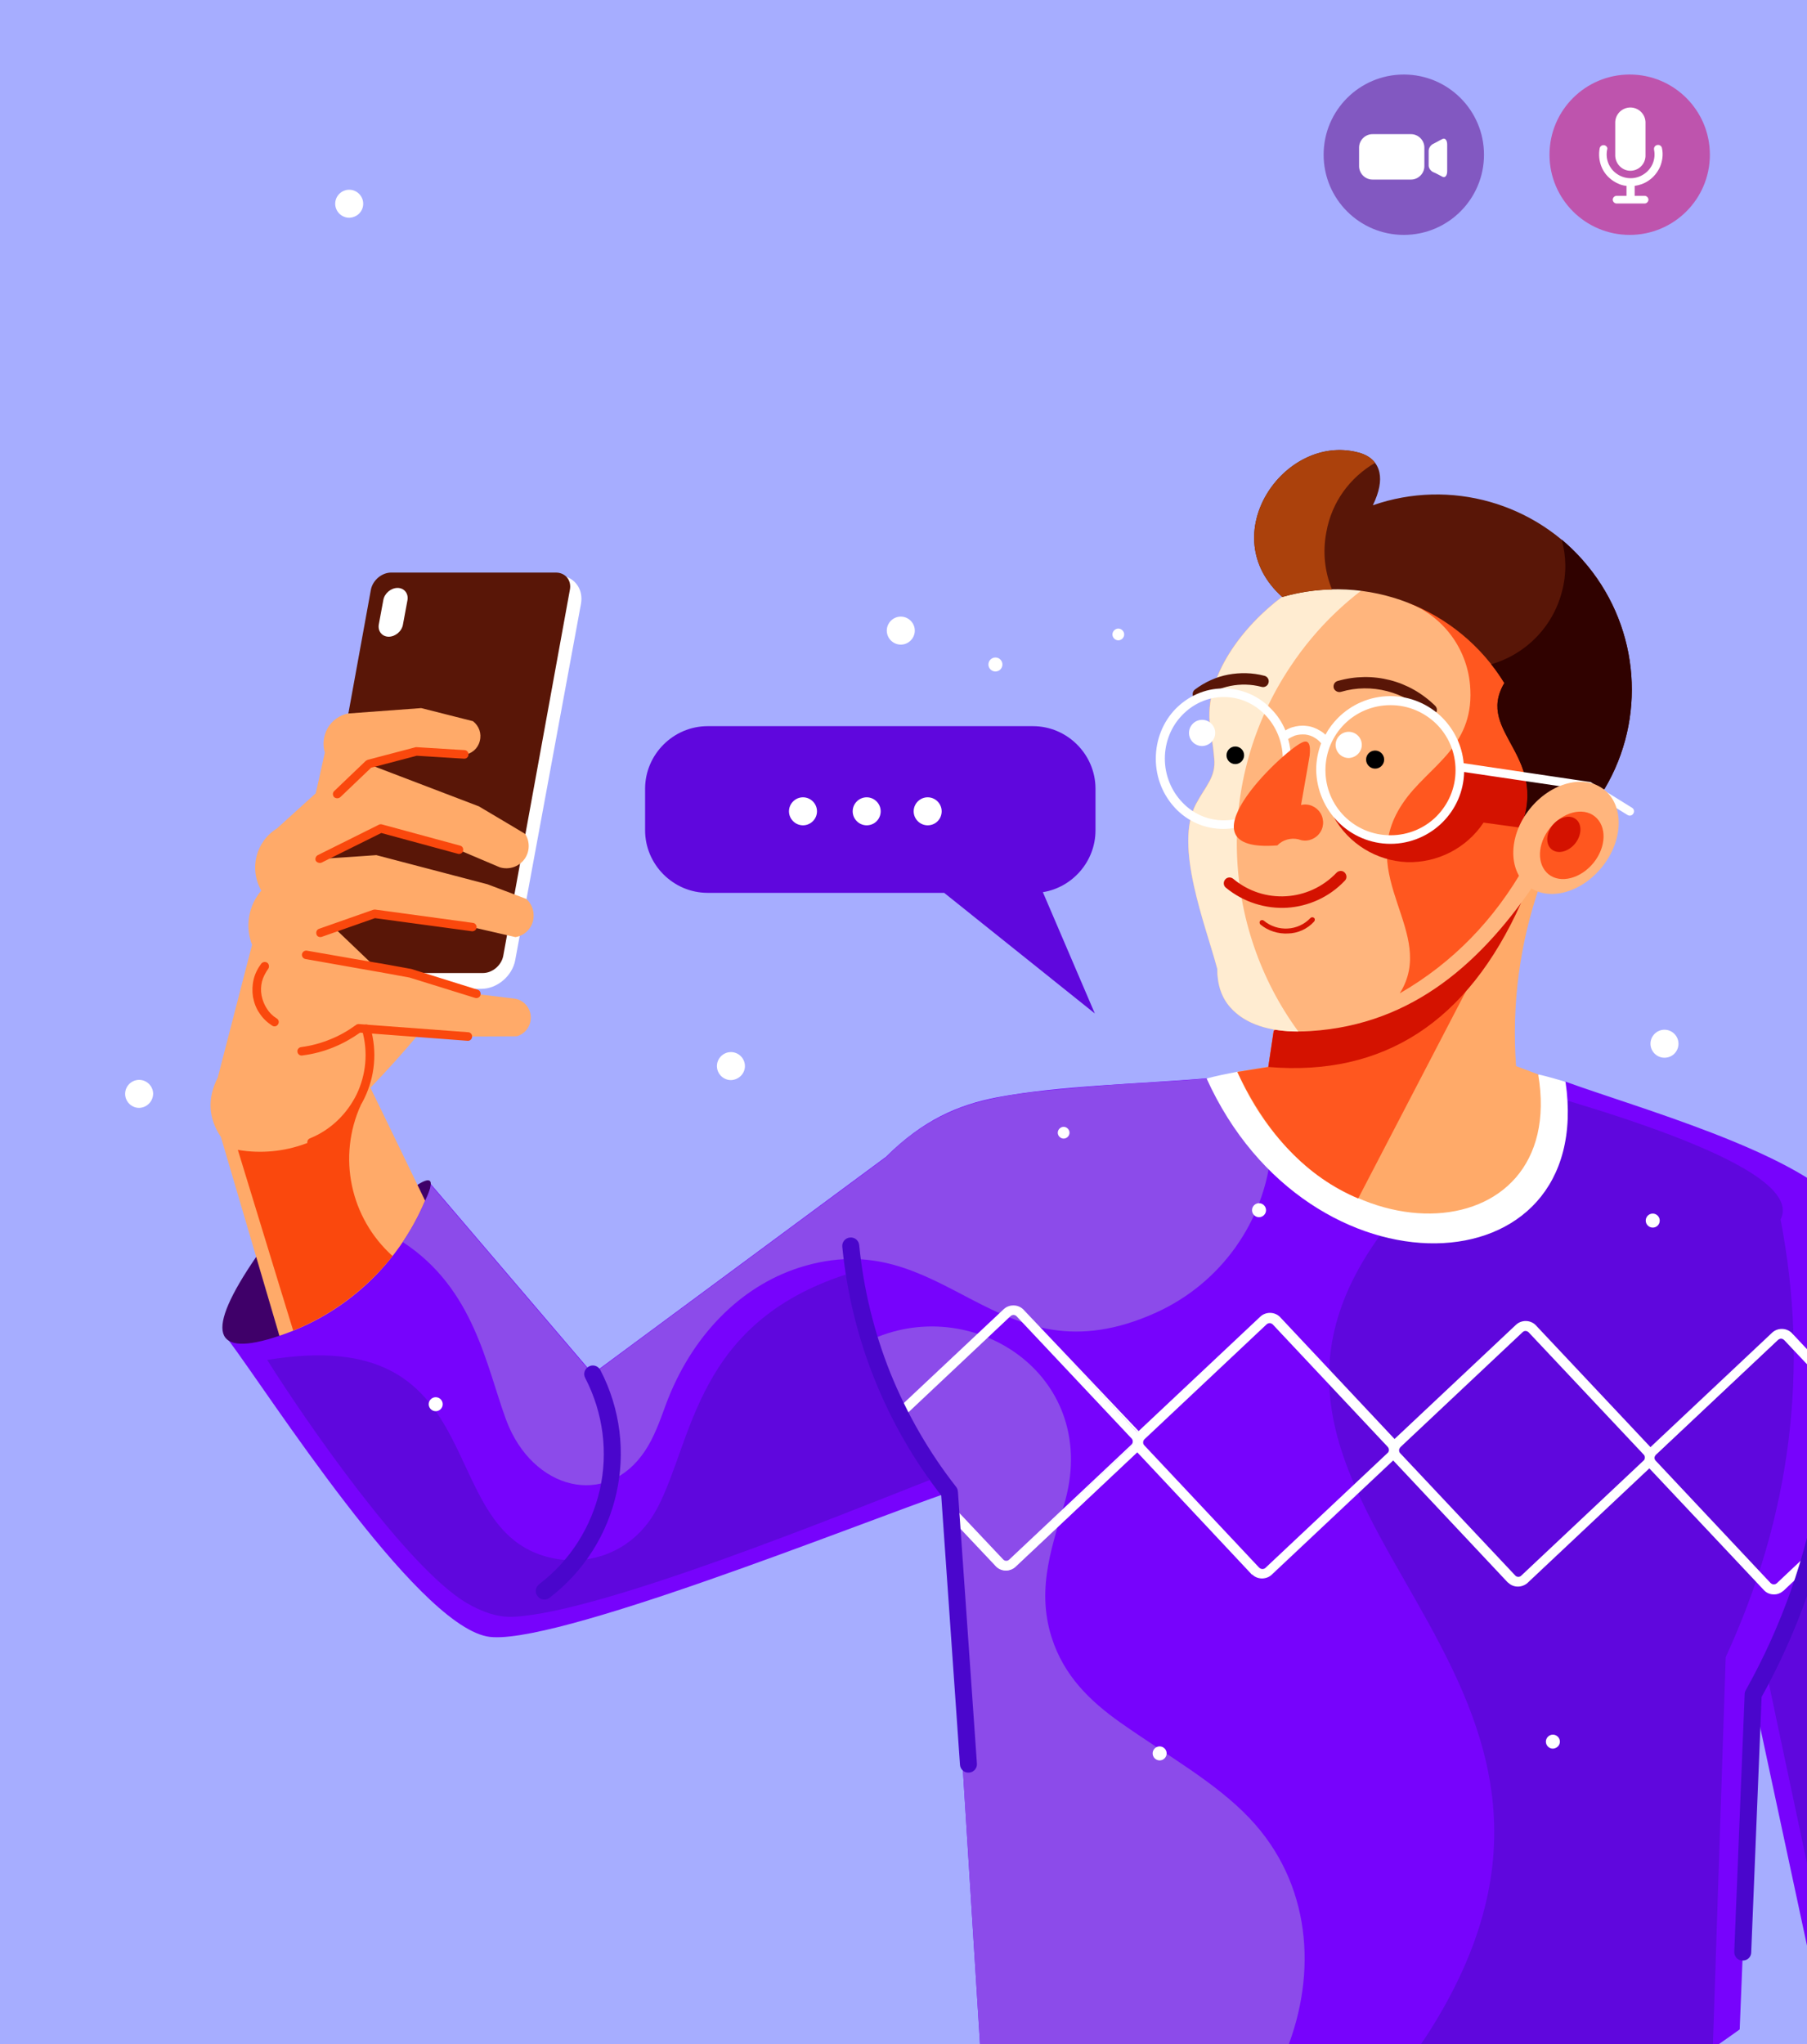 <svg version="1.1" id="Layer_1" xmlns="http://www.w3.org/2000/svg" x="0" y="0" viewBox="0 0 800 905" style="enable-background:new 0 0 800 905" xml:space="preserve"><style>.st2,.st6,.st7,.st8{fill-rule:evenodd;clip-rule:evenodd;fill:#fff}.st6,.st7,.st8{fill:#3f0069}.st7,.st8{fill:#591607}.st8{fill:#ffaa69}.st9{fill:#fa480d}.st11,.st12{fill-rule:evenodd;clip-rule:evenodd;fill:#5f07dd}.st12{fill:#8c4bea}.st13{fill:#4a06cc}.st14,.st15,.st16{fill-rule:evenodd;clip-rule:evenodd;fill:#ff571f}.st15,.st16{fill:#d41200}.st16{fill:#ffb57d}.st18{fill:#591607}.st19{fill-rule:evenodd;clip-rule:evenodd}.st21{fill:#fff}</style><path style="fill:#a6adff" d="M0 0h800v905H0z"/><circle cx="621.5" cy="68.5" style="opacity:.63;fill-rule:evenodd;clip-rule:evenodd;fill:#6e269e;enable-background:new" r="35.5"/><path class="st2" d="M624.7 79.5c3.2 0 5.9-2.7 5.9-5.9v-8.3c0-3.2-2.7-5.9-5.9-5.9h-17.1c-3.2 0-5.9 2.7-5.9 5.9v8.3c0 3.2 2.7 5.9 5.9 5.9h17.1zM636.6 77.2c.7.4 1.4.7 2.1 1.1 1.1.5 2-.6 2-2.5V64c0-1.9-.9-3-2-2.5-.7.3-1.4.7-2.1 1.1-.7.4-1.4.7-2.1 1.1-1.1.5-2 1.9-2 3v6.6c0 1.1.9 2.4 2 2.9.7.3 1.4.6 2.1 1z"/><circle cx="721.5" cy="68.5" r="35.5" style="opacity:.69;fill-rule:evenodd;clip-rule:evenodd;fill:#c92c88;enable-background:new"/><path class="st2" d="M710.3 64.3c-1-.2-1.9.4-2.1 1.4-.5 2.8-.2 5.6.8 8.1s2.8 4.7 5.2 6.3c1.8 1.2 3.8 2 5.9 2.2v4.4h-4.4c-.9 0-1.7.8-1.7 1.7 0 .9.8 1.7 1.7 1.7h12.4c.9 0 1.7-.8 1.7-1.7 0-.9-.8-1.7-1.7-1.7h-4.4v-4.4c2.1-.3 4.2-1 6.1-2.3 2.4-1.6 4.1-3.8 5.2-6.3 1-2.5 1.4-5.3.8-8.1-.2-1-1.1-1.6-2.1-1.4s-1.6 1.1-1.4 2.1c.4 2.1.2 4.2-.6 6.1s-2.1 3.5-3.9 4.7c-1.8 1.2-3.8 1.8-5.9 1.8-2 0-4.1-.6-5.9-1.8-1.8-1.2-3.1-2.8-3.9-4.7-.8-1.9-1-4-.6-6.1.4-.9-.3-1.8-1.2-2z"/><path class="st2" d="M721.8 75.6c3.7 0 6.7-3 6.7-6.7V54.3a6.7 6.7 0 0 0-13.4 0v14.6c.1 3.7 3.1 6.7 6.7 6.7z"/><path d="M224.8 273.1c0 .1.1 0 0 0z" style="fill-rule:evenodd;clip-rule:evenodd;fill:#8c0e57"/><path d="M438.1 972.6c6.4 1.2 12.8 2.3 19.2 3.2 110.2 15.9 222.5-11.7 312.9-77.3l6-148.2s8.7 40.8 26.2 122.3c31.9-28.2 59.5-61 81.9-97.2-6.9-32.7-29.4-139.4-48.3-198.8-6.6-20.8-11.8-33.3-20.4-42.8-22-24.2-90.6-43.3-122.5-54.9-56.8 11.6-109.8 11.1-158.9-1.5-28.9 2.5-65.4 3.2-93.1 8.5-17 3.3-32.5 10-48.9 26.3 0 0-43.3 32-129.8 96l-71.7-84c-59.7 46.1-89.5 69.2-89.5 69.2 17.5 23.2 82.1 124.6 114.3 131.1 27 5.5 165.3-50.3 204.9-63.9l8.5 122c-.8.4-1.7.8-2.6 1.2 7.9 125.9 11.8 188.8 11.8 188.8z" style="fill-rule:evenodd;clip-rule:evenodd;fill:#7703fc"/><path class="st6" d="M184.8 524.6c-18.1 8.3-17 10.7 3.4 7 4.3-8.9 3.1-11.2-3.4-7zM123.7 591.4c14.4-14.4 11-26.1-10.3-34.9-22.9 33.4-19.5 45 10.3 34.9z"/><path class="st2" d="M213.1 437.8c7 0 13.7-5.7 15-12.7l29.1-157.7c1.3-7-3.4-12.7-10.4-12.7h-67.1c-7 0-13.7 5.7-15 12.7l-29.1 157.7c-1.3 7 3.4 12.7 10.4 12.7h67.1z"/><path class="st7" d="M213.8 430.8c4.2 0 8.2-3.4 9-7.6l29.5-162.1c.8-4.2-2-7.6-6.2-7.6h-72.9c-4.2 0-8.2 3.4-9 7.6l-29.5 162.1c-.8 4.2 2 7.6 6.2 7.6h72.9z"/><path class="st8" d="M97.8 503.4s8.6 29.3 25.9 88c29.1-9.7 52.6-31.5 64.5-59.8-16.1-33.4-24.2-50-24.2-50 7.5-7.8 14.8-15.9 21.7-24.2 0 0 7.2.5 21.5 1.5 0 0 7.2 0 21.6-.1 3.8-1.1 6.3-4.6 6.2-8.5s-2.9-7.3-6.7-8.1c0 0-5.8-.7-17.3-2.1 0 0-9.7-3-29.1-9.1 0 0-5.3-1-15.8-2.9 0 0-6.1-5.8-18.3-17.5l18-6s14.4 2 43.3 5.9c0 0 6.4 1.5 19.1 4.4 3.7-.6 6.7-3.3 7.7-6.9s-.1-7.5-2.9-10c0 0-5.7-2.2-17.2-6.5l-49.2-12.9s-8.3.6-25 1.7c0 0 9-4.5 27-13.4 0 0 11.5 3.1 34.6 9.4 0 0 6 2.6 18.1 7.7 4 1.2 8.3-.2 10.8-3.5s2.6-7.9.4-11.3c0 0-6.8-4.1-20.5-12.2 0 0-16.2-6.2-48.7-18.6 0 0 7-1.8 21-5.5 0 0 7.1.4 21.2 1.3 3.3-.4 6.1-2.8 6.9-6.1.9-3.3-.3-6.7-3-8.8 0 0-7.6-1.9-22.9-5.8 0 0-10.8.8-32.5 2.4-3.7.8-7 3.1-8.9 6.4s-2.4 7.3-1.3 10.9c0 0-1.3 6-4 18 0 0-5.7 5.2-17.2 15.6-9.4 5.8-12.4 18-6.9 27.5-5.7 6.6-7.3 15.9-4.1 24 0 0-5.1 19.6-15.2 58.8-4.7 9.1-4.2 18 1.4 26.3z"/><path class="st9" d="m150.7 352.9 13.6-13 20.2-5.3 20.9 1.3c1 .1 2-.7 2-1.8.1-1-.7-2-1.8-2l-21.2-1.3c-.2 0-.5 0-.7.1l-20.9 5.5c-.3.1-.6.3-.9.5L148 350.2c-.8.7-.8 1.9-.1 2.7.8.7 2 .7 2.8 0zM142.4 381.9l26.4-13.1 33.9 9.2c1 .3 2.1-.3 2.3-1.3.3-1-.3-2.1-1.3-2.3l-34.6-9.4c-.5-.1-1-.1-1.5.2l-26.9 13.4c-.9.5-1.3 1.6-.9 2.5.5.8 1.7 1.2 2.6.8zM142.4 414.8l23.6-8.3 42.9 5.8c1 .1 2-.6 2.1-1.6s-.6-2-1.6-2.1l-43.3-5.9c-.3 0-.6 0-.9.1l-23.9 8.4c-1 .3-1.5 1.4-1.2 2.4.2 1 1.3 1.5 2.3 1.2zM167.5 430.3h.1l13.7 2.5 29 9c1 .3 2.1-.2 2.4-1.2.3-1-.2-2.1-1.2-2.4l-29.1-9.1c-.1 0-.2-.1-.3-.1l-13.8-2.5h-.2l-1.1-.2-.6-.1h-.1l-30.4-5.3c-1-.2-2 .5-2.2 1.5s.5 2 1.5 2.2l32.3 5.7zM147.6 463.7c4.2-1.7 8.1-3.9 11.8-6.5l47.6 3.6c1 .1 2-.7 2-1.8.1-1-.7-2-1.8-2l-48.3-3.6c-.5 0-1 .1-1.3.4-3.6 2.6-7.4 4.8-11.5 6.4-4.1 1.7-8.4 2.8-12.8 3.4-1 .1-1.8 1.1-1.6 2.1.1 1 1.1 1.8 2.1 1.6 4.8-.6 9.4-1.8 13.8-3.6zM118.7 429c.6-.8.5-2-.3-2.7-.8-.6-2-.5-2.7.3-1.6 2.1-2.8 4.5-3.4 7s-.7 5.2-.3 7.8c.5 2.6 1.4 5.1 2.9 7.2 1.4 2.2 3.3 4 5.6 5.5.9.6 2.1.3 2.6-.6.6-.9.3-2.1-.6-2.6-1.8-1.1-3.3-2.6-4.4-4.4-1.1-1.7-1.9-3.7-2.3-5.8-.4-2.1-.3-4.2.2-6.2.5-1.9 1.5-3.8 2.7-5.5z"/><path class="st2" d="M172.1 281.9c2.9 0 5.8-2.4 6.3-5.4l2-10.8c.5-2.9-1.4-5.4-4.4-5.4-2.9 0-5.8 2.4-6.3 5.4l-2 10.8c-.5 3 1.5 5.4 4.4 5.4z"/><path d="M105.3 509.1c16.3 53.4 24.5 80 24.5 80 17.3-7 32.4-18.4 44-33-18.8-16.9-24.5-44-14-67-13.4 15.9-34.1 23.5-54.5 20z" style="fill-rule:evenodd;clip-rule:evenodd;fill:#fa480d"/><path class="st9" d="M137.2 504c-1 .4-1.4 1.5-1 2.5s1.5 1.4 2.5 1c10.3-4.3 18.2-12 22.7-21.4s5.7-20.4 2.6-31.1c-.3-1-1.3-1.6-2.4-1.3-1 .3-1.6 1.3-1.3 2.4 2.8 9.8 1.7 19.8-2.4 28.4-4.2 8.5-11.3 15.7-20.7 19.5z"/><path class="st11" d="M808.9 866.8c11.7-10.7 22.7-22.1 33.2-34.1 0 0-9.5-88.2-28.4-264.6 3.7 56.8-6.9 114.1-31.7 172 0 0 8.9 42.2 26.9 126.7zM227.5 715.8c38.9-1.9 147.3-46.1 184-60.5-16.6-32.6-28.9-62.9-37.1-91-66.4 21.7-67.5 73.1-83.3 103.2-10.7 20.5-31.8 26.8-49.9 21.5-49.6-14.5-23.2-103.4-122.9-86.9 17.7 28.1 61.7 91.6 88.1 107.5 7 4.1 14.1 6.6 21.1 6.2z"/><path class="st11" d="M480 978.8c98.3 8.5 196.5-16.9 278.3-72l5.7-173.1c29-63 37-127.6 24.3-193.8 7.1-14.1-24.3-31.6-94.3-52.6-6.5 40.9-34.3 60.9-83.2 59.9-89.3 123.8 124.3 189 22.6 351.3-33.4 53.1-92.4 83-153.4 80.3z"/><path class="st12" d="M384.3 593.8c12 28.9 24 51.2 36.1 67 0 0 2 41.1 5.9 123.2 2.7 42.9 6.6 105.7 11.8 188.6 15.9 3 32 5.1 48.2 6.4 78-15 121.5-116.5 66.9-174-15.1-15.9-35.8-27.3-57.1-42.3-13.6-9.6-25.1-20.8-30.5-37.7-7.2-22.6 1-42.2 6.1-61 15-56-42.2-92.2-87.4-70.2z"/><path class="st12" d="M285.6 642.3c3.8-5.7 6.4-12.7 9.1-20.2 11.3-30.6 33-52.4 58.9-60.8 65.5-21.1 86.6 52.3 158.3 19.8 28.6-13 48-40.2 50.9-71.5-9.3-14.4-18.8-25-28.7-32.1-9.5.8-21.3 1.6-35.6 2.4-7.4.4-20.6 1.5-39.5 3.4-10.2 1.1-19.4 2.8-27.6 5.1-14.9 4.4-28 12.5-39.2 24-73.9 54.7-110.9 82-110.9 82-5.1 3.8-10.4 7.7-15.9 11.8-.9.9-2.7.7-5.5-.6-18.7-21.9-41.7-48.9-69.2-81.1-.1 1.3-.6 2.9-1.4 4.8-.8 1.7-1.6 3.4-2.4 5.3-2.1 4.7-4.9 9.8-8.6 15.3 31.6 20.6 36.9 54.7 45.8 78.8 11.6 31.1 44.5 39.3 61.5 13.6z"/><path class="st13" d="M238.7 701.4c-1.7 1.3-2 3.7-.7 5.3 1.3 1.7 3.7 2 5.3.7 15.5-11.9 25.6-28.4 29.6-46.3s1.9-37.2-7.1-54.5c-1-1.9-3.3-2.6-5.1-1.6-1.9 1-2.6 3.3-1.6 5.1 8.1 15.7 10.1 33.1 6.5 49.3-3.7 16.3-12.9 31.3-26.9 42z"/><path class="st2" d="M652.4 413.8c.4-.6.8-1.2 1.2-1.7.8-1.5 1.8-2.9 2.9-4.2.1-.3.3-.5.4-.8 1-3 2.5-5.7 4.5-8l.4-.5c.7-1.4 1.6-2.7 2.5-3.9.8-1.6 1.7-3.1 2.8-4.5l.2-.4c.5-1.1 1.2-2.1 1.8-3 1.1-2.1 2.4-3.8 3.8-5.7 2.3-3.1 5.2-5.4 8.4-7-19.8-1.5-46.8 8.3-80.9 29.4l4.2 2.5c.5.3 1.1.7 1.6 1 3.4.7 6.5 2.1 9.2 4.1.7.3 1.3.6 2 .9l3 1.2c1.9.4 3.6 1 5.3 1.8 5.2 1.7 9.7 5.2 12.6 9.7l1 1.5c3.2 4.8 4.5 10.4 3.9 15.8 1.5-.9 3.2-1.7 4.9-2.2-1.2-2.9-1.9-6-1.9-9.3 0-4.1 1-7.9 2.8-11.3.9-2 2-3.8 3.4-5.4zM549.9 474.8c-.5.3-1.4-.4-2-.3-4.7.9-9.3 1.8-13.7 3 45 99.5 172.5 94.6 158.9 1.5-3.8-1.2-7.7-2.3-11.9-3.3-5.1 9.3-15 15-25.8 12.3l-.7-.2c-1.4-.3-2.8-.8-4.2-1.4l-1.5-.6c-1-.4-2.1-.8-3.1-1.4-.3-.1-.6-.3-.9-.4-9.1-4.4-14.4-14-13.4-24-8.3 5-18.5 4.4-26-.9l-.5-.3c-1.1-.4-2.2-.8-3.3-1.3l-1-.5c-.3 6.1-3 11.7-7.1 15.7-1.2 1.2-2.5 2.3-4 3.3l-.3.2c-.6.5-1.2 1-1.9 1.5-1.4 1.2-2.8 2.2-4.4 3-1.6 1-3.4 1.8-5.2 2.3l-.5.2c-2.7.9-5.4 1.3-8.1 1.2h-.2c-8 0-14.9-3.3-19.2-9.6zM559.6 438.5c-1.6-.7-3.2-1.5-4.6-2.5l-.3 1.8c.6.7 1.2 1.5 1.8 2.3 1-.5 2-1.1 3.1-1.6z"/><path class="st8" d="m566.2 440.6-4.7 31.7-13.7 2.2c37.1 85.7 146.7 81.3 133.2 1.2-6.5-2.5-9.8-3.7-9.8-3.7-2-27.1 1.6-54.3 10.5-79.9-22.5-9-61 7.2-115.5 48.5z"/><path class="st14" d="M661.1 415.6c-3.4-2.5-35.8 11.1-97.2 40.8 0 0-.8 5.3-2.4 16 0 0-4.6.7-13.7 2.2 13.1 27.8 30.9 46.5 53.5 56 .1-.2 20-38.4 59.8-115z"/><path class="st15" d="M673.4 399.8c-8.2-11.8-44.7 7.1-109.5 56.6 0 0-.8 5.3-2.4 16 51 4.3 88.3-19.9 111.9-72.6z"/><path class="st16" d="M538.9 428.9c0 7 1.9 12.7 5.7 17 7.8 9 21.3 11.5 35.6 10.6 45.7-2.9 76.4-30.9 100.8-67.5 23.6-33 20.9-78.1-6.4-108.1-27.3-30-71.8-37-107-16.7-17.1 12.8-35 35.3-31.9 57.6.5 3.8 1.3 8.1 1.8 14 .8 8.3-3.8 12.1-8.1 20.2-9.7 18.6 4.2 53 9.5 72.9z"/><path d="M538.9 428.9c0 7 1.9 12.7 5.7 17 6.8 7.8 18 10.8 30.2 10.8-34-46.4-37.3-111-3.5-161.6 11.8-17.8 27-32 44.1-42.3-16.2-.9-32.8 2.8-47.7 11.4-17.1 12.8-35 35.3-31.9 57.6.5 3.8 1.3 8.1 1.8 14 .8 8.3-3.8 12.1-8.1 20.2-9.8 18.6 4.1 53 9.4 72.9z" style="fill-rule:evenodd;clip-rule:evenodd;fill:#ffecd1"/><path class="st14" d="M620.8 356c-21.3 32.1 15.8 56.9-1.1 83.8 23.4-13.5 41.9-32.5 55.7-57 19-20.3 24-50 12.6-75.4s-37-41.4-64.8-40.6c15.4 5.8 26.1 19.9 27.6 36.3 1.2 13.2-2.9 21.9-8.7 29.2-6.6 8.3-15.4 14.7-21.3 23.7z"/><path class="st15" d="M656.8 364.2c14.1 1.9 21.2 2.9 21.2 2.9 15.8-16 5.4-24.8-31.1-26.4-.6 13.2-9 24.7-21.3 29.3-12.4 4.6-26.2 1.3-35.2-8.4 6.6 11.9 18.9 19.5 32.5 20.1 13.5.4 26.4-6.2 33.9-17.5z"/><path class="st7" d="M610.7 209.2c-1-4.7-4.6-7.7-9.5-8.9-32.7-8.5-64.1 36.8-33.5 64 37.6-10.8 77.8 4.8 98.3 38.1-13.3 22.5 21.9 32.2 6 67.2 10.1-12.4 20.9-21.5 38.3-20.2 18.6-31.2 15.6-70.6-7.3-98.7-22.9-28.1-61-38.9-95.2-27 2.9-6 3.7-10.8 2.9-14.5z"/><path class="st18" d="M593.7 306.3c6.8-2 13.8-2 20.4-.3 6.6 1.7 12.8 5.1 17.7 10.1 1 1 2.6 1 3.6 0s1-2.6 0-3.6c-5.7-5.6-12.6-9.5-20.1-11.4s-15.4-1.8-23.1.4c-1.4.4-2.1 1.8-1.7 3.2.4 1.2 1.9 2 3.2 1.6zM532.1 309.4c3.8-2.9 8.1-4.8 12.6-5.7 4.5-.9 9.3-.8 13.8.4 1.4.4 2.8-.5 3.1-1.8.4-1.4-.5-2.8-1.8-3.1-5.3-1.4-10.8-1.5-16.1-.5s-10.3 3.3-14.7 6.6c-1.1.8-1.3 2.5-.5 3.6.9 1.1 2.5 1.4 3.6.5z"/><circle class="st19" cx="608.8" cy="336.3" r="4"/><path class="st19" d="M550.8 334.4c0-2.2-1.8-3.9-3.9-3.9-2.2 0-3.9 1.8-3.9 3.9 0 2.2 1.8 3.9 3.9 3.9s3.9-1.8 3.9-3.9z"/><path class="st2" d="M538 324.5c0-3.2-2.6-5.8-5.8-5.8s-5.8 2.6-5.8 5.8c0 3.2 2.6 5.8 5.8 5.8 3.3-.1 5.8-2.7 5.8-5.8zM602.9 329.8c0-3.2-2.6-5.8-5.8-5.8s-5.8 2.6-5.8 5.8c0 3.2 2.6 5.8 5.8 5.8 3.2-.1 5.8-2.7 5.8-5.8z"/><path class="st15" d="M569.7 401.9c9.5-.6 18.7-4.6 25.7-12 1-1 .9-2.6-.1-3.6s-2.6-.9-3.6.1c-6.1 6.4-14.1 9.9-22.3 10.4s-16.6-2-23.4-7.7c-1.1-.9-2.7-.8-3.6.3-.9 1.1-.8 2.7.3 3.6 7.9 6.5 17.6 9.4 27 8.9zM581.8 408c.4-.5.4-1.2 0-1.6-.5-.4-1.2-.4-1.6 0-2.7 2.9-6.4 4.5-10.1 4.7-3.7.2-7.5-.9-10.6-3.5-.5-.4-1.2-.3-1.6.1-.4.5-.3 1.2.1 1.6 3.5 2.9 7.9 4.2 12.2 4 4.3-.1 8.5-1.9 11.6-5.3z"/><path d="M660.2 294.1c2.1 2.6 4 5.4 5.8 8.3-13.3 22.5 21.9 32.2 6 67.2 10.1-12.4 20.9-21.5 38.3-20.2 18.6-31.2 15.6-70.6-7.3-98.7-3.5-4.3-7.4-8.3-11.6-11.8 2 7.2 2.2 15 .2 22.7-4.1 16.2-16.4 28.2-31.4 32.5z" style="fill-rule:evenodd;clip-rule:evenodd;fill:#300200"/><path class="st21" d="M592.5 364c5.9 5.9 14.1 9.6 23.1 9.6s17.2-3.7 23.1-9.6c5.7-5.7 9.3-13.5 9.5-22.2l54.7 8.1 17.6 10.9c.9.6 2.1.3 2.6-.6.6-.9.3-2.1-.6-2.6l-17.9-11.1c-.2-.2-.5-.3-.8-.3l-55.8-8.3c-.7-7.8-4.2-14.8-9.4-20.1-5.9-5.9-14.1-9.6-23.1-9.6s-17.2 3.7-23.1 9.6c-2.2 2.2-4.1 4.7-5.6 7.5-.7-.7-1.5-1.3-2.4-1.8-1.8-1.1-3.8-1.9-6-2.1-2.1-.3-4.3 0-6.3.6-1 .3-2.1.8-3 1.4-1.5-3.6-3.6-6.8-6.3-9.5-5.4-5.7-12.9-9.1-21.2-9.1s-15.7 3.5-21.2 9.1c-5.4 5.6-8.7 13.4-8.7 22s3.3 16.3 8.7 22 12.9 9.1 21.2 9.1 15.7-3.5 21.2-9.1c5.4-5.6 8.7-13.4 8.7-22 0-3-.4-5.9-1.2-8.7.9-.6 1.9-1.1 2.9-1.5 1.5-.5 3.1-.6 4.7-.5 1.6.2 3.1.7 4.4 1.6 1 .6 1.9 1.4 2.6 2.3-1.4 3.7-2.2 7.6-2.2 11.8.2 9.1 3.9 17.2 9.8 23.1zm-32.3-8.8c-4.7 4.9-11.2 8-18.4 8s-13.7-3-18.4-8c-4.7-4.9-7.7-11.8-7.7-19.3s2.9-14.4 7.7-19.3c4.7-4.9 11.2-8 18.4-8s13.7 3 18.4 8c4.7 4.9 7.7 11.8 7.7 19.3s-3 14.4-7.7 19.3zm35-34.6c5.2-5.2 12.4-8.4 20.4-8.4s15.1 3.2 20.4 8.4c5.2 5.2 8.4 12.4 8.4 20.4s-3.2 15.1-8.4 20.4c-5.2 5.2-12.4 8.4-20.4 8.4s-15.2-3.2-20.4-8.4c-5.2-5.2-8.4-12.4-8.4-20.4s3.2-15.2 8.4-20.4z"/><path class="st14" d="M576.3 328.8c-9.3 4.5-55.7 49-10.8 45.5 2.4-2.5 6-3.5 9.4-2.7 3.2 1.3 6.8.3 9-2.3 2.2-2.6 2.5-6.3.7-9.3-1.8-2.9-5.2-4.4-8.6-3.6 2.6-14.6 3.8-21.8 3.8-21.8.6-5.4-.6-7.3-3.5-5.8z"/><path class="st16" d="M709.3 383.8c9.4-11.7 9.8-27 1-34.1s-23.6-3.3-33 8.4c-9.4 11.7-9.8 27-1 34.1 8.9 7.1 23.6 3.3 33-8.4z"/><path class="st14" d="M705.5 382c5.7-7.1 5.9-16.2.6-20.5-5.3-4.3-14.2-2-19.9 5.1s-5.9 16.2-.6 20.5c5.3 4.2 14.2 1.9 19.9-5.1z"/><path class="st15" d="M697.4 373.4c2.9-3.7 3.1-8.5.3-10.7s-7.4-1-10.4 2.7c-2.9 3.7-3.1 8.5-.3 10.7 2.8 2.2 7.4 1 10.4-2.7z"/><path d="M608.8 204.9c-1.7-2.3-4.4-3.8-7.6-4.6-32.7-8.5-64.1 36.8-33.5 64 7.3-2.1 14.7-3.2 22-3.3-3.2-7.8-4.2-16.5-2.5-25.4 2.4-13.5 10.6-24.3 21.6-30.7z" style="fill-rule:evenodd;clip-rule:evenodd;fill:#ab410c"/><path class="st21" d="M420.6 666.1c.1 1.7 0 3.4-.3 5.1l20.8 22.2c2.2 2.3 5.9 2.5 8.2.4l.1-.1 54.1-50.9c1.2-1.1 1.8-2.6 1.9-4.1 0-1.5-.5-3.1-1.6-4.2L453 580.2c-2.2-2.4-6-2.5-8.4-.3l-48.1 45.2c1 .8 1.8 1.6 2.7 2.6l48-45.1c.9-.8 2.3-.8 3.2.1l50.9 54.1c.4.4.6 1 .6 1.6 0 .6-.3 1.1-.7 1.6L447 690.9c-.9.9-2.3.8-3.2-.1l-23.2-24.7z"/><path class="st21" d="M502 638.4c-.1 1.5.5 3.1 1.6 4.2l50.9 54.1c1.1 1.2 2.6 1.8 4.1 1.9 1.5 0 2.9-.4 4.1-1.5l.1-.1 54.1-50.9c1.2-1.1 1.8-2.6 1.9-4.1 0-1.5-.5-3.1-1.6-4.2l-50.9-54.1c-1.1-1.2-2.6-1.8-4.1-1.9-1.5 0-3.1.5-4.2 1.6l-54.1 50.9c-1.2 1.1-1.8 2.6-1.9 4.1zm4.4-1.4 54.1-50.9c.4-.4 1-.6 1.6-.6s1.1.3 1.6.7l50.9 54.1c.4.4.6 1 .6 1.6 0 .6-.3 1.1-.7 1.6l-54.1 50.9-.1.1c-.4.4-1 .5-1.5.5-.6 0-1.1-.2-1.6-.7l-50.9-54.1c-.4-.4-.6-1-.6-1.6 0-.6.3-1.2.7-1.6zM728.7 645.4c0 1.5.5 3.1 1.6 4.2l50.9 54.1c2.2 2.4 6 2.5 8.4.3l14.6-13.8v-1.1c0-1.5.2-3 .5-4.5L787 701.2c-.9.8-2.3.8-3.2-.1l-50.8-54c-.4-.4-.6-1-.6-1.6 0-.6.3-1.1.7-1.6l54.1-50.9c.9-.8 2.3-.8 3.2.1l23.9 25.4v-3.3c0-.7 0-1.4.1-2l-21.3-22.7c-2.2-2.4-6-2.5-8.4-.3l-54.1 50.9c-1.1 1.2-1.8 2.7-1.9 4.3z"/><path class="st21" d="m792.9 590.8 21.7 23c.1-.2.1-.5.2-.7l-21.6-23c-2.4-2.3-6.2-2.3-8.6-.1l-53.9 50.7-50.9-54.1c-2.4-2.3-6.2-2.3-8.6-.1l-53.8 50.6-50.8-54.1c-2.4-2.3-6.2-2.3-8.6-.1l-53.9 50.7-51.1-53.9c-2.4-2.3-6.2-2.3-8.6-.1l-48 45.1c.2.1.3.3.5.4l47.9-45.1c1.7-1.6 4.1-2 6.2-1 .8.4 1.4.8 2 1.5l50.5 53.7c-.8.8-1.3 1.8-1.6 2.9-.1-.2-.3-.5-.4-.6l-50.7-53.9-.2-.2c-1-1-2.6-1.1-3.6-.1l-47.9 45c.1.2.3.3.4.5l47.9-45.1c.7-.7 1.9-.7 2.6 0l51 54.2c.3.3.5.8.5 1.2 0 .6-.1 1-.6 1.5l-54.1 50.9c-.7.7-1.8.7-2.5.1l-.2-.2-25-26.5c.1.4.2.8.2 1.1l24.1 25.6c.3.3.6.6 1 .8.9.4 2.1.2 2.8-.5l54.1-50.9c.2-.2.3-.4.4-.6.2 1.1.7 2.2 1.4 3l-53.9 50.7-.1.1c-2.3 2-5.7 1.9-7.8-.3l-21.9-23.2c0 .3 0 .6-.1.9l21.7 23c2.3 2.3 6 2.3 8.5.2l.1-.1 53.9-50.7 50.8 54.2.1-.1c2.3 2.3 6.1 2.3 8.5.2l.1-.1 53.8-50.6 50.8 54.1h.1c2.3 2.3 6 2.3 8.5.2l.1-.1 53.9-50.7 50.9 54.1c1.1 1.1 2.6 1.7 4.1 1.7 1.7.1 3.2-.6 4.5-1.7l13.1-12.4v-.9l-13.6 12.8-.1.1c-1.7 1.5-4 1.8-6 .9-.8-.4-1.4-.8-2-1.5l-50.5-53.7c.8-.8 1.3-1.8 1.6-2.9.1.2.3.4.4.6l50.7 53.9c.3.3.6.6 1 .8.9.4 2.1.2 2.8-.5l16.6-15.6c.1-.4.3-.8.4-1.3L786.6 701c-.6.5-1.4.6-2.1.3-.1-.1-.5-.3-.6-.4L733 646.7c-.2-.2-.3-.4-.4-.6-.1-.2-.1-.5-.1-.7 0-.6.2-.9.6-1.3l54.1-50.9c.6-.5 1.4-.7 2.1-.3.2.1.3.2.5.3l23.5 24.9c0-.3.1-.5.1-.8L790.6 593c-.3-.3-.6-.6-1-.8-.6-.3-1.3-.3-2-.1-.3.1-.6.3-.8.5l-53.9 50.7c-.3.3-.5.5-.7.8-.2-1.1-.7-2.2-1.4-3l53.9-50.7c2.5-1.9 6.1-1.8 8.2.4zm-289 43.9c1.4 1.6 1.7 4 .8 5.9-.3.6-.6 1.1-1.1 1.6-1.8-2.1-1.7-5.4.3-7.5zm58.8 62.2c-2.4 2.1-5.8 2-7.9-.2l-.2-.2-50.5-53.7c.8-.8 1.3-1.8 1.6-2.9.1.2.3.4.4.6l50.7 53.9c.3.4.6.6 1 .8.9.4 2.1.2 2.8-.5l54.1-50.9c.1-.1.3-.3.4-.5.2 1.1.7 2.1 1.4 3l-53.8 50.6zm-56-59.7 54.1-50.9c.6-.5 1.4-.7 2.1-.3.2.1.3.2.5.3l50.9 54.2c.4.4.6.9.6 1.5 0 .5-.2 1-.6 1.3l-54.1 50.9c-.5.5-1.4.6-2.1.3-.2-.1-.5-.3-.6-.4l-50.9-54.2c-.2-.2-.3-.4-.4-.6-.1-.2-.1-.5-.1-.7 0-.6.2-1 .6-1.4zm110.1.6c-.8.8-1.3 1.8-1.5 2.8-.1-.1-.2-.3-.3-.4 0 0-46.4-49.4-50.8-54-.3-.3-.6-.6-1-.8-.6-.3-1.3-.3-2-.1-.3.1-.6.3-.8.5l-53.9 50.7c-.3.3-.5.5-.7.8-.2-1.1-.7-2.2-1.4-3l53.9-50.7c2.3-2.1 5.8-2 7.9.2l.2.2 50.4 53.8zm110.8 8.9-54.1 50.9c-.7.7-1.8.7-2.5.1l-.2-.2-50.8-54c-.5-.5-.6-.9-.6-1.6.1-.5.3-.8.6-1.2l54.1-50.9c.2-.2.4-.3.6-.4.7-.3 1.4-.1 2 .4l51 54.2c.3.3.5.7.5 1.2 0 .7-.1 1.1-.6 1.5z"/><path class="st13" d="M394.2 607.9c-7.2-18-11.9-37.1-13.8-56.6-.2-2.1-2-3.6-4.1-3.4-2.1.2-3.6 2-3.4 4.1 2 20.3 6.8 40 14.3 58.7 7.4 18.4 17.3 35.7 29.5 51.4l8.3 119.2c.1 2.1 2 3.7 4 3.5 2.1-.1 3.7-2 3.5-4l-8.4-120.4c-.1-.8-.3-1.5-.8-2.1-12-15.3-21.8-32.4-29.1-50.4zM767.8 864.1c-.1 2.1 1.5 3.9 3.6 3.9 2.1.1 3.9-1.5 3.9-3.6l4.6-113.1c16.1-29 27-60.3 32.6-92.5 5.6-32.5 5.6-65.9-.1-98.9-.4-2.1-2.3-3.5-4.4-3.1-2.1.4-3.5 2.3-3.1 4.4 5.6 32.1 5.5 64.7.1 96.3-5.4 31.7-16.2 62.4-32.1 90.8-.3.5-.5 1.1-.5 1.7l-4.6 114.1z"/><path class="st11" d="M485 367.6v-18.4c0-15.2-12.5-27.7-27.7-27.7h-144c-15.2 0-27.7 12.5-27.7 27.7v18.4c0 15.2 12.5 27.7 27.7 27.7H418l66.7 53.4-23-53.7c13.1-2.1 23.3-13.6 23.3-27.4z"/><path class="st2" d="M361.7 359.2c0-3.4-2.8-6.2-6.2-6.2-3.4 0-6.2 2.8-6.2 6.2 0 3.4 2.8 6.2 6.2 6.2 3.4 0 6.2-2.8 6.2-6.2zM389.9 359.2c0-3.4-2.8-6.2-6.2-6.2-3.4 0-6.2 2.8-6.2 6.2 0 3.4 2.8 6.2 6.2 6.2 3.5 0 6.2-2.8 6.2-6.2zM416.9 359.2c0-3.4-2.8-6.2-6.2-6.2-3.4 0-6.2 2.8-6.2 6.2 0 3.4 2.8 6.2 6.2 6.2 3.5 0 6.2-2.8 6.2-6.2zM405 279.2c0-3.4-2.8-6.2-6.2-6.2-3.4 0-6.2 2.8-6.2 6.2 0 3.4 2.8 6.2 6.2 6.2 3.4 0 6.2-2.8 6.2-6.2zM443.8 294.2c0-1.7-1.4-3.1-3.1-3.1s-3.1 1.4-3.1 3.1 1.4 3.1 3.1 3.1c1.7 0 3.1-1.4 3.1-3.1zM497.7 280.9c0-1.4-1.2-2.6-2.6-2.6s-2.6 1.2-2.6 2.6 1.2 2.6 2.6 2.6 2.6-1.2 2.6-2.6zM473.5 501.5c0-1.4-1.2-2.6-2.6-2.6s-2.6 1.2-2.6 2.6 1.2 2.6 2.6 2.6 2.6-1.2 2.6-2.6zM560.5 535.8c0-1.7-1.4-3.1-3.1-3.1-1.7 0-3.1 1.4-3.1 3.1 0 1.7 1.4 3.1 3.1 3.1 1.7 0 3.1-1.4 3.1-3.1zM329.8 472c0-3.4-2.8-6.2-6.2-6.2-3.4 0-6.2 2.8-6.2 6.2 0 3.4 2.8 6.2 6.2 6.2 3.4-.1 6.2-2.8 6.2-6.2zM743.1 462.1c0-3.4-2.8-6.2-6.2-6.2s-6.2 2.8-6.2 6.2c0 3.4 2.8 6.2 6.2 6.2 3.5 0 6.2-2.8 6.2-6.2zM734.8 540.4c0-1.7-1.4-3.1-3.1-3.1-1.7 0-3.1 1.4-3.1 3.1 0 1.7 1.4 3.1 3.1 3.1 1.8 0 3.1-1.4 3.1-3.1zM690.6 771.1c0-1.7-1.4-3.1-3.1-3.1-1.7 0-3.1 1.4-3.1 3.1 0 1.7 1.4 3.1 3.1 3.1 1.7-.1 3.1-1.4 3.1-3.1zM516.5 776.3c0-1.7-1.4-3.1-3.1-3.1-1.7 0-3.1 1.4-3.1 3.1 0 1.7 1.4 3.1 3.1 3.1 1.7 0 3.1-1.4 3.1-3.1zM196 621.7c0-1.7-1.4-3.1-3.1-3.1-1.7 0-3.1 1.4-3.1 3.1 0 1.7 1.4 3.1 3.1 3.1s3.1-1.4 3.1-3.1zM67.8 484.3c0-3.4-2.8-6.2-6.2-6.2-3.4 0-6.2 2.8-6.2 6.2 0 3.4 2.8 6.2 6.2 6.2 3.4-.1 6.1-2.8 6.2-6.2zM160.8 90.2c0-3.4-2.8-6.2-6.2-6.2s-6.2 2.8-6.2 6.2c0 3.4 2.8 6.2 6.2 6.2 3.5-.1 6.2-2.8 6.2-6.2z"/></svg>